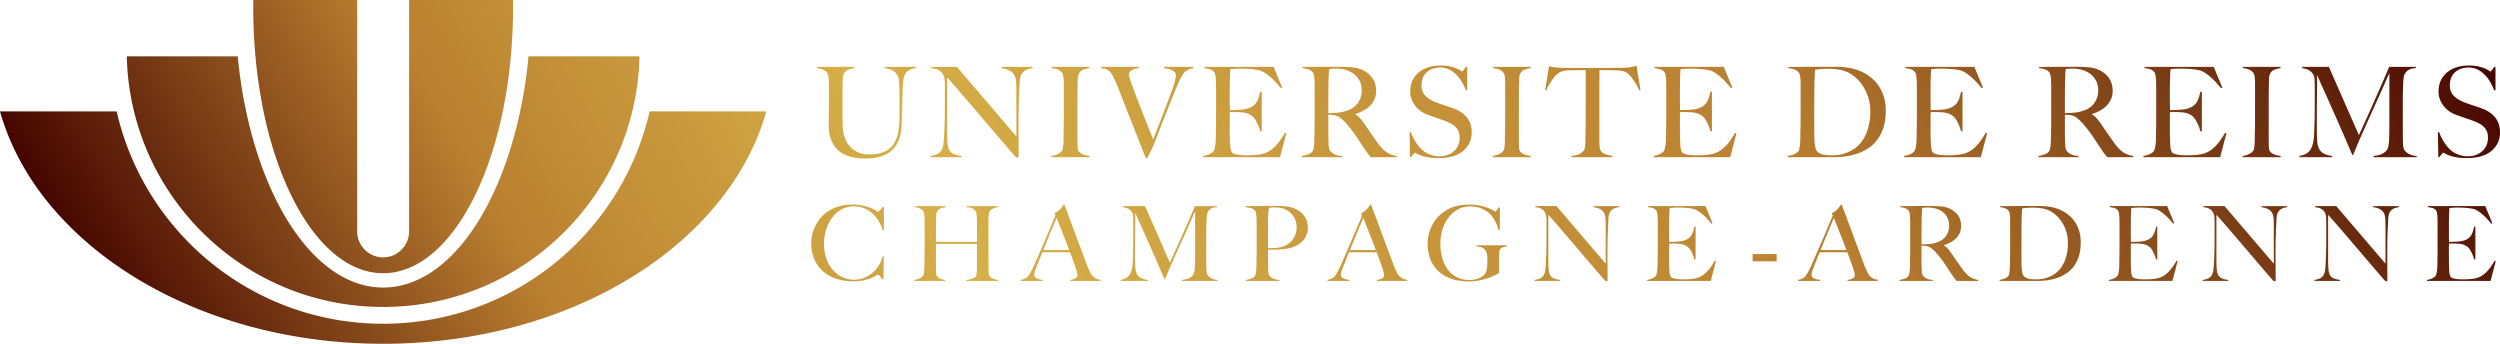 <svg xmlns="http://www.w3.org/2000/svg" width="1745.331" height="240" viewBox="0 0 1745.331 240"><linearGradient id="a" gradientUnits="userSpaceOnUse" x1="238.535" y1="501.156" x2="1563.013" y2="-263.531"><stop offset="0" stop-color="#450500"/><stop offset=".177" stop-color="#ba8030"/><stop offset=".351" stop-color="#d6b048"/><stop offset=".699" stop-color="#ba8030"/><stop offset="1" stop-color="#450500"/></linearGradient><path d="M183.965 77.757c13.792 66.416 45.991 112.984 83.524 112.984s69.732-46.568 83.524-112.984a347.08 347.08 0 0 0 5.623-38.446 371.869 371.869 0 0 0 1.538-33.929c0-1.778 0-3.604-.048-5.382h-72.52v161.57c0 9.948-8.169 18.118-18.117 18.118s-18.118-8.17-18.118-18.118V0h-72.519c-.048 1.778-.048 3.604-.048 5.382 0 11.582.529 22.924 1.538 33.93a347.003 347.003 0 0 0 5.623 38.445zm83.524 136.532c84.245 0 154.842-58.15 173.92-136.532a177.7 177.7 0 0 0 5.047-38.446h-77.47c-1.249 13.36-3.219 26.24-5.862 38.446-15.33 72.135-52.383 122.98-95.635 122.98s-80.304-50.845-95.635-122.98c-2.643-12.206-4.613-25.086-5.863-38.446H88.522a177.7 177.7 0 0 0 5.046 38.446c19.08 78.382 89.724 136.532 173.921 136.532zm0 11.726c-90.733 0-166.712-63.34-186.031-148.258H0C26.095 170.46 135.907 240 267.49 240s241.393-69.54 267.488-162.243H453.52c-19.319 84.918-95.298 148.258-186.03 148.258zM639.331 46.704h-21.717v.875c2.804.408 4.918 1.124 6.35 2.145 1.429 1.023 2.435 2.351 3.02 3.984.234.584.408 1.359.525 2.32.118.965.204 2.003.263 3.11a144.115 144.115 0 0 1 .176 7.094v14.886c0 1.986-.075 4.015-.218 6.087a41.94 41.94 0 0 1-.878 6.085 22.831 22.831 0 0 1-2.013 5.606 15.599 15.599 0 0 1-3.677 4.64c-1.549 1.344-3.475 2.395-5.78 3.153-2.306.758-5.122 1.138-8.45 1.138-2.921 0-5.519-.481-7.795-1.445-2.276-.963-4.203-2.335-5.78-4.116-1.577-1.779-2.801-3.94-3.677-6.48-.875-2.54-1.344-5.356-1.4-8.45 0-1.402-.017-2.728-.045-3.984a160.7 160.7 0 0 1-.045-3.897V62.029c0-1.11.014-2.248.045-3.416.028-1.167.072-2.509.131-4.03.059-1.342.35-2.45.875-3.327.526-.875 1.169-1.56 1.927-2.058a8.304 8.304 0 0 1 2.539-1.093c.934-.233 1.81-.409 2.628-.526v-.875H570.24v.875c1.518.176 2.874.481 4.071.92a6.937 6.937 0 0 1 3.023 2.145c.35.408.612.978.788 1.708.174.73.305 1.546.394 2.452.087.906.132 1.882.132 2.933v14.8c0 3.21-.017 6.13-.045 8.757a569.57 569.57 0 0 0-.045 6.392c0 .7.045 1.767.132 3.196.09 1.432.38 3.009.878 4.729.495 1.722 1.253 3.475 2.276 5.254 1.02 1.78 2.466 3.416 4.334 4.904s4.247 2.67 7.138 3.546c2.889.877 6.434 1.314 10.64 1.314 4.258 0 7.851-.453 10.77-1.356 2.92-.906 5.31-2.131 7.18-3.68 1.868-1.546 3.314-3.269 4.335-5.165 1.02-1.898 1.764-3.794 2.234-5.692.467-1.896.744-3.692.83-5.386.09-1.692.162-3.095.22-4.203.116-3.911.22-7.415.306-10.51.09-3.093.16-5.894.22-8.405 0-1.342.029-2.701.087-4.074.057-1.37.146-2.67.263-3.895.115-1.227.247-2.307.394-3.24.146-.935.305-1.606.481-2.014.702-1.694 1.678-2.947 2.934-3.766 1.255-.817 2.963-1.37 5.122-1.664v-.875zm76.318 2.539c1.314-.817 3.05-1.37 5.209-1.664v-.875h-21.717v.875c2.804.408 4.948 1.124 6.436 2.145 1.49 1.023 2.525 2.351 3.11 3.984.466 1.227.73 2.905.788 5.036a254 254 0 0 1 .087 6.7v29.773l-41.509-48.513h-17.775v.875c.932.117 1.91.307 2.933.57 1.02.263 1.971.7 2.847 1.312.875.615 1.633 1.46 2.276 2.541.64 1.08 1.051 2.466 1.225 4.158.058 1.695.089 3.124.089 4.292v10.684c0 3.912-.03 7.575-.09 10.99a316.852 316.852 0 0 1-.26 8.888c-.12 3.327-.293 6.188-.525 8.581-.235 2.394-.76 4.203-1.577 5.43-.82 1.284-1.927 2.204-3.328 2.757-1.4.557-2.802.92-4.202 1.096v.876h21.541v-.876c-2.396-.29-4.278-.774-5.648-1.445-1.373-.671-2.38-1.678-3.023-3.02-.584-1.169-.948-2.948-1.093-5.343-.148-2.394-.218-5.078-.218-8.056V54.06a875.09 875.09 0 0 1 11.296 12.871c3.56 4.146 7.195 8.394 10.902 12.742 3.705 4.35 7.603 8.92 11.69 13.704 4.086 4.79 8.61 10.043 13.573 15.764.582.584 1.108.875 1.577.875.291 0 .51-.075.657-.218a.78.78 0 0 0 .218-.57v-5.693c0-2.1-.014-4.217-.044-6.347-.03-2.131-.042-4.217-.042-6.26V85.32c0-3.91.042-7.575.131-10.989.087-3.416.188-6.378.305-8.889.117-2.684.232-5.211.352-7.574.115-2.366.378-3.985.786-4.86.702-1.694 1.709-2.947 3.023-3.766zm44.88 59.635c-1.225-.117-2.598-.439-4.116-.964-1.518-.526-2.626-1.284-3.327-2.276-.467-.64-.73-1.75-.789-3.328-.058-1.577-.087-3.21-.087-4.904V68.069c0-1.457.014-2.903.045-4.334.028-1.429.042-2.874.042-4.334.059-1.342.101-2.771.132-4.292.028-1.516.307-2.771.833-3.764.758-1.4 1.837-2.335 3.238-2.804 1.403-.465 2.715-.786 3.942-.962v-.875H734.26v.875c1.516.176 2.875.481 4.072.92a6.917 6.917 0 0 1 3.02 2.145c.352.408.614.978.788 1.708.176.73.307 1.546.394 2.452.087.906.132 1.882.132 2.933v25.308c0 1.75-.014 3.459-.045 5.123-.028 1.663-.059 3.196-.087 4.596-.03 1.401-.042 2.511-.042 3.328 0 .936-.016 1.884-.045 2.846-.03.965-.086 1.885-.176 2.76a18.803 18.803 0 0 1-.35 2.276c-.145.643-.365 1.138-.656 1.488a8.632 8.632 0 0 1-3.196 2.278 17.741 17.741 0 0 1-4.072 1.138v.876h26.533v-.876zm29.158-24.432c1.577 3.97 3.196 8.1 4.86 12.392 1.664 4.29 3.459 8.8 5.386 13.528h1.05l4.293-8.757c1.283-3.328 2.64-6.843 4.071-10.55 1.431-3.708 2.874-7.402 4.334-11.079 1.46-3.68 2.891-7.253 4.292-10.728 1.4-3.473 2.684-6.61 3.853-9.412.702-1.694 1.328-3.095 1.882-4.205a71.932 71.932 0 0 1 1.445-2.757c.409-.73.775-1.284 1.096-1.664.32-.38.568-.657.744-.833.174-.233.83-.7 1.969-1.401 1.14-.7 2.466-1.138 3.984-1.314v-.962h-20.403v.875c.758.059 1.621.19 2.584.394.964.204 1.884.498 2.76.875.874.38 1.604.862 2.188 1.446.582.584.876 1.314.876 2.19 0 .642-.176 1.794-.526 3.458-.35 1.664-1.11 4.102-2.276 7.312a4104.811 4104.811 0 0 1-4.555 12.085 823.697 823.697 0 0 1-3.984 10.332c-1.197 3.036-2.19 5.578-2.978 7.62-.788 2.043-1.328 3.385-1.62 4.028a230.993 230.993 0 0 0-2.627-6.744c-1.11-2.743-2.29-5.704-3.546-8.889-1.255-3.18-2.525-6.42-3.808-9.72a508.193 508.193 0 0 1-3.46-9.106 206.856 206.856 0 0 1-2.496-7.094c-.643-1.955-.964-3.196-.964-3.722 0-.875.307-1.605.92-2.189.614-.582 1.313-1.035 2.102-1.356s1.56-.54 2.32-.657a43.808 43.808 0 0 0 1.578-.263v-.875h-26.186v.962c1.345.058 2.452.279 3.33.657.875.38 1.62.833 2.232 1.358.612.526 1.095 1.05 1.445 1.575.35.526.613.964.789 1.314.35.702.685 1.373 1.006 2.013.32.646.64 1.315.962 2.016.322.7.657 1.46 1.01 2.276.349.82.727 1.781 1.137 2.891 1.458 3.736 2.917 7.458 4.38 11.165a3480.6 3480.6 0 0 0 4.551 11.515zm108.327 8.581l-.967-.263c-1.454 2.511-2.872 4.658-4.242 6.437-1.37 1.781-2.788 3.285-4.252 4.51-1.455 1.225-2.975 2.175-4.552 2.847-1.58.67-3.3 1.124-5.168 1.356-1.694.235-3.313.38-4.86.439-1.548.058-2.817.086-3.808.086-2.337 0-4.498-.173-6.481-.525-1.985-.35-3.24-.932-3.766-1.75-.526-.817-.861-2.059-1.007-3.722a93.004 93.004 0 0 1-.305-5.299c0-.582-.016-1.298-.045-2.145a74.402 74.402 0 0 1-.044-2.67v-10.51c0-1.575.059-2.772.176-3.59h4.027c.584 0 1.168.016 1.752.044.582.03 1.315.075 2.19.131 1.75.118 3.283.44 4.597.965 1.314.523 2.438 1.197 3.372 2.013 1.051.993 2.058 2.483 3.02 4.466.964 1.985 1.678 3.911 2.147 5.78h1.049V64.041h-1.05a42.17 42.17 0 0 1-1.182 4.421c-.439 1.314-1.023 2.469-1.753 3.46-.73.994-1.677 1.839-2.844 2.54-1.168.7-2.628 1.256-4.378 1.664-.76.174-1.709.305-2.847.395-1.138.086-2.276.161-3.416.218a59.316 59.316 0 0 1-3.02.087h-1.75v-.963c0-.525-.017-1.269-.046-2.233a122.87 122.87 0 0 1-.044-3.722v-5.604c0-3.853.044-7.239.131-10.158.09-2.92.19-4.846.308-5.78.582-.117 1.532-.218 2.846-.307a57.78 57.78 0 0 1 3.809-.131c3.853 0 7.121.176 9.808.525 2.685.35 4.522.76 5.517 1.227 4.144 2.044 8.584 6.012 13.314 11.91l.873-.44-5.95-14.447h-48.345v.875c1.577.235 2.861.481 3.854.744.992.263 1.926.863 2.801 1.795.35.35.627.92.833 1.708.205.789.35 1.678.437 2.67.089.993.145 2.045.176 3.154.028 1.108.044 2.19.044 3.239v22.156c0 1.75-.016 3.459-.044 5.123-.03 1.663-.059 3.196-.087 4.596-.03 1.401-.045 2.511-.045 3.328 0 .936-.03 1.884-.086 2.846a27.378 27.378 0 0 1-.789 5.08c-.176.672-.41 1.18-.701 1.533-.82.934-1.854 1.664-3.11 2.19a17.709 17.709 0 0 1-4.071 1.137v.876h53.59l4.384-16.727zm38.883 15.851c-2.394-.117-4.262-.57-5.604-1.358-1.347-.786-2.248-1.56-2.717-2.321-.582-.875-.906-1.983-.962-3.328a404.493 404.493 0 0 1-.174-4.815 230.92 230.92 0 0 1-.089-7.093v-9.896c.817.059 1.488.087 2.013.087.582 0 1.432.12 2.54.352 1.52.291 2.965 1.02 4.336 2.19a36.09 36.09 0 0 1 3.81 3.763c1.4 1.636 2.61 3.11 3.633 4.423a75.114 75.114 0 0 1 2.844 3.898 180.765 180.765 0 0 1 2.586 3.895c.845 1.315 1.826 2.79 2.933 4.424.934 1.342 1.62 2.351 2.056 3.02.441.673.802 1.182 1.098 1.532.291.352.554.657.789.92.23.263.61.657 1.135 1.183h17.952v-.876c-2.741-.408-5.135-1.314-7.181-2.715-2.041-1.4-4.144-3.618-6.303-6.655a856.632 856.632 0 0 1-4.773-6.83c-1.783-2.57-3.43-4.961-4.946-7.18a32.046 32.046 0 0 0-2.718-3.328c-.934-.993-1.896-1.753-2.89-2.279v-.263a35.42 35.42 0 0 0 5.519-2.363c1.75-.934 3.285-2.058 4.599-3.372s2.36-2.83 3.149-4.552 1.183-3.663 1.183-5.824c0-3.504-.789-6.406-2.366-8.713-1.572-2.307-3.646-4.13-6.214-5.474-2.51-1.343-5.284-2.131-8.32-2.363-3.037-.233-6.51-.352-10.42-.352h-6.133c-2.511 0-5.022.016-7.528.044-2.51.03-4.759.045-6.744.045h-3.59v.875c1.577.235 2.905.512 3.984.833 1.08.321 2.056.948 2.934 1.882.351.35.628.92.83 1.708.207.786.352 1.664.441 2.626.085.964.146 1.985.174 3.065.028 1.081.042 2.147.042 3.196v22.156c0 1.75-.014 3.459-.042 5.123-.028 1.663-.061 3.196-.09 4.596-.027 1.401-.041 2.511-.041 3.328 0 .936-.029 1.898-.09 2.89a70.951 70.951 0 0 1-.215 2.803c-.09.875-.221 1.663-.395 2.365-.178.7-.413 1.225-.704 1.575-.755.936-1.806 1.635-3.149 2.102a24.608 24.608 0 0 1-4.205 1.051v.876h28.023v-.876zm-9.546-39.582c0-2.393.014-4.873.042-7.443.033-2.57.075-4.874.132-6.918.06-1.342.103-2.379.131-3.109.033-.73.061-1.297.09-1.708.027-.408.074-.744.13-1.007.057-.263.118-.57.174-.92.409-.056.995-.115 1.756-.173.755-.059 1.75-.09 2.975-.09 1.694 0 3.313.148 4.862.44 1.544.293 3.018.757 4.421 1.4 2.802 1.345 4.933 3.152 6.392 5.43 1.46 2.276 2.187 4.874 2.187 7.793 0 1.577-.202 3.095-.61 4.555s-1.037 2.816-1.882 4.071c-.85 1.256-1.943 2.38-3.285 3.372-1.342.993-2.947 1.781-4.815 2.363a27.414 27.414 0 0 1-5.998 1.27 67.877 67.877 0 0 1-6.702.307v-9.633zm77.235 41.07c3.327 0 6.392-.38 9.194-1.138 2.802-.758 5.21-1.927 7.223-3.503a17.011 17.011 0 0 0 4.73-5.69c1.14-2.22 1.709-4.732 1.709-7.533 0-4.144-1.094-7.603-3.276-10.377-2.183-2.771-5.257-4.888-9.218-6.35a183.163 183.163 0 0 0-3.186-1.138c-1.023-.35-2.028-.685-3.013-1.006-.99-.32-1.995-.657-3.018-1.007a69.019 69.019 0 0 1-3.271-1.225c-2.97-1.11-5.388-2.598-7.251-4.468-1.863-1.868-2.797-4.348-2.797-7.443 0-1.983.338-3.75 1.009-5.296s1.605-2.847 2.802-3.898c1.196-1.051 2.595-1.84 4.2-2.365s3.313-.789 5.125-.789c2.276 0 4.35.47 6.218 1.401a18.638 18.638 0 0 1 4.99 3.635 25.8 25.8 0 0 1 3.852 5.08 34.818 34.818 0 0 1 2.718 5.735h.962v-16.2h-.962c-.47.701-.981 1.4-1.535 2.102-.554.7-.92 1.051-1.094 1.051-.056 0-.394-.22-1.009-.657-.61-.439-1.515-.92-2.712-1.445-1.197-.526-2.732-1.007-4.6-1.446-1.867-.436-4.115-.657-6.739-.657-2.802 0-5.477.366-8.016 1.096-2.539.73-4.777 1.854-6.72 3.372-1.943 1.518-3.492 3.414-4.642 5.69-1.154 2.28-1.727 4.992-1.727 8.145 0 1.868.32 3.635.962 5.299a18.225 18.225 0 0 0 2.54 4.552 17.792 17.792 0 0 0 3.679 3.59 18.768 18.768 0 0 0 4.378 2.408c1.343.526 2.497.95 3.46 1.272s1.895.643 2.801.962c.906.322 1.882.657 2.933 1.007 1.051.352 2.276.788 3.68 1.314a35.266 35.266 0 0 1 3.937 1.75c1.23.643 2.29 1.418 3.196 2.321a10.11 10.11 0 0 1 2.15 3.196c.525 1.227.788 2.659.788 4.292 0 4.03-1.347 7.225-4.031 9.588-2.685 2.365-6.186 3.548-10.508 3.548-1.52 0-3.093-.263-4.726-.788-1.638-.526-2.952-1.052-3.942-1.577-.995-.526-2.033-1.284-3.112-2.276-1.08-.993-2.098-2.145-3.065-3.46a38.309 38.309 0 0 1-2.67-4.202 27.938 27.938 0 0 1-2.013-4.6h-.873l.263 17.429h.783c.47-.643.995-1.314 1.577-2.016.587-.7.967-1.049 1.14-1.049s.597.204 1.268.613c.67.408 1.68.86 3.022 1.356 1.342.497 3.037.92 5.078 1.27 2.046.351 4.496.525 7.359.525zm56.655-4.728c-.469-.64-.732-1.75-.788-3.328-.056-1.577-.09-3.21-.09-4.904V68.069c0-1.457.015-2.903.048-4.334.028-1.429.042-2.874.042-4.334.056-1.342.103-2.771.131-4.292.029-1.516.305-2.771.831-3.764.76-1.4 1.84-2.335 3.243-2.804 1.399-.465 2.713-.786 3.938-.962v-.875h-26.183v.875c1.52.176 2.876.481 4.073.92a6.95 6.95 0 0 1 3.023 2.145c.347.408.61.978.788 1.708.174.73.305 1.546.394 2.452.085.906.132 1.882.132 2.933v25.308c0 1.75-.02 3.459-.047 5.123-.028 1.663-.057 3.196-.085 4.596-.033 1.401-.047 2.511-.047 3.328 0 .936-.014 1.884-.042 2.846-.028.965-.09 1.885-.174 2.76-.089.875-.206 1.635-.352 2.276-.145.643-.366 1.138-.657 1.488a8.67 8.67 0 0 1-3.196 2.278 17.763 17.763 0 0 1-4.073 1.138v.876h26.535v-.876c-1.225-.117-2.6-.439-4.116-.964-1.52-.526-2.628-1.284-3.328-2.276zm77.367-58.803c-1.258.263-2.844.425-4.773.481-2.22 0-4.205.014-5.956.045-1.75.03-3.445.058-5.078.087-1.633.03-3.327.044-5.078.044h-16.642c-1.633 0-3.327-.014-5.078-.044a585.13 585.13 0 0 1-5.955-.132c-2.159-.056-3.806-.176-4.947-.35a61.956 61.956 0 0 1-3.721-.701l-2.629 16.64.789.262c.352-1.051.835-2.13 1.445-3.24a36.21 36.21 0 0 1 1.93-3.11 105.59 105.59 0 0 1 1.924-2.67c.614-.817 1.154-1.43 1.619-1.84 1.23-1.166 2.553-1.983 3.984-2.452 1.432-.467 3.257-.73 5.477-.788 1.107 0 2.084-.012 2.933-.043.845-.03 1.648-.044 2.408-.044h5.777v33.978c0 1.75-.014 3.445-.042 5.078-.028 1.636-.061 3.123-.09 4.466a162.736 162.736 0 0 0-.042 3.24c0 .934-.014 1.899-.042 2.891-.033.993-.09 1.913-.178 2.757a20.214 20.214 0 0 1-.348 2.277c-.145.673-.366 1.154-.657 1.445-1.346 1.518-2.717 2.483-4.115 2.891-1.404.408-2.863.7-4.38.875v.876h28.46v-.876c-1.286-.232-2.731-.584-4.336-1.051-1.606-.467-2.845-1.342-3.722-2.628-.465-.64-.742-1.737-.83-3.283a84.505 84.505 0 0 1-.132-4.86v-34.24c0-2.744.014-5.37.042-7.88.033-2.511.047-4.497.047-5.956h5.777c.817 0 1.633.014 2.455.044.816.031 1.778.043 2.89.043 2.216.058 4.041.279 5.473.657 1.427.38 2.76 1.154 3.984 2.32.465.411 1.019 1.038 1.662 1.885s1.3 1.764 1.97 2.757c.672.993 1.329 2.058 1.972 3.196s1.197 2.234 1.661 3.285l.789-.263-2.802-17.076a45.505 45.505 0 0 1-3.895 1.007zm68.482 52.366c-1.37 1.781-2.788 3.285-4.247 4.51-1.46 1.225-2.976 2.175-4.553 2.847-1.577.67-3.299 1.124-5.167 1.356-1.694.235-3.313.38-4.862.439a103.74 103.74 0 0 1-3.806.086c-2.337 0-4.496-.173-6.481-.525-1.985-.35-3.239-.932-3.764-1.75-.526-.817-.864-2.059-1.01-3.722a92.948 92.948 0 0 1-.304-5.299c0-.582-.014-1.298-.047-2.145a80.267 80.267 0 0 1-.042-2.67v-10.51c0-1.575.056-2.772.173-3.59h4.032c.582 0 1.163.016 1.75.044.582.03 1.314.075 2.187.131 1.755.118 3.285.44 4.6.965 1.313.523 2.435 1.197 3.37 2.013 1.05.993 2.06 2.483 3.021 4.466.962 1.985 1.68 3.911 2.145 5.78h1.051V64.041h-1.05a39.979 39.979 0 0 1-1.184 4.421c-.436 1.314-1.018 2.469-1.75 3.46-.727.994-1.68 1.839-2.844 2.54-1.169.7-2.628 1.256-4.379 1.664-.76.174-1.708.305-2.848.395-1.136.086-2.277.161-3.412.218-1.14.058-2.145.087-3.023.087h-1.75v-.963c0-.525-.014-1.269-.047-2.233a132.14 132.14 0 0 1-.042-3.722v-5.604c0-3.853.042-7.239.131-10.158.09-2.92.188-4.846.305-5.78.587-.117 1.535-.218 2.849-.307a57.795 57.795 0 0 1 3.81-.131c3.854 0 7.12.176 9.805.525 2.684.35 4.524.76 5.519 1.227 4.144 2.044 8.579 6.012 13.31 11.91l.877-.44-5.956-14.447h-48.339v.875c1.577.235 2.858.481 3.853.744.99.263 1.924.863 2.802 1.795.352.35.629.92.83 1.708.207.789.353 1.678.442 2.67.084.993.145 2.045.174 3.154a128 128 0 0 1 .042 3.239v22.156c0 1.75-.014 3.459-.042 5.123-.029 1.663-.062 3.196-.09 4.596-.028 1.401-.042 2.511-.042 3.328 0 .936-.028 1.884-.09 2.846-.055.965-.159 1.885-.304 2.76s-.305 1.65-.484 2.32c-.173.672-.408 1.18-.699 1.533-.816.934-1.854 1.664-3.107 2.19a17.763 17.763 0 0 1-4.073 1.137v.876h53.59l4.38-16.727-.963-.263c-1.46 2.511-2.877 4.658-4.247 6.437zm104.117-39.755a26.687 26.687 0 0 0-5.65-5.825 32.902 32.902 0 0 0-6.918-4.029 29.421 29.421 0 0 0-5.688-1.837 49.674 49.674 0 0 0-5.782-.878 64.298 64.298 0 0 0-5.778-.262h-5.608c-6.537 0-12.113.016-16.726.044-4.609.03-8.143.045-10.593.045v.875c1.516.176 2.887.467 4.116.875 1.225.41 2.277 1.138 3.15 2.19.351.408.614.978.788 1.708.178.73.31 1.546.394 2.452.09.906.132 1.882.132 2.933v25.308c0 1.75-.015 3.459-.043 5.123-.028 1.663-.06 3.196-.089 4.596-.028 1.401-.042 2.511-.042 3.328 0 .936-.028 1.898-.09 2.89a36.846 36.846 0 0 1-.656 5.168c-.146.7-.366 1.197-.657 1.488-.7.819-1.737 1.518-3.107 2.102-1.37.585-2.788.962-4.247 1.138v.876h31.964c2.685 0 5.459-.188 8.317-.57a41.965 41.965 0 0 0 8.32-1.97 34.256 34.256 0 0 0 7.618-3.766c2.393-1.577 4.496-3.56 6.307-5.955 1.807-2.391 3.238-5.254 4.29-8.582s1.576-7.18 1.576-11.559c0-3.794-.483-7.164-1.445-10.114-.962-2.947-2.248-5.544-3.853-7.792zm-10.16 37.392c-3.122 5.224-7.838 8.743-14.141 10.55-1.342.41-2.788.688-4.337.833-1.544.146-3.05.218-4.51.218-1.572 0-3.252-.16-5.03-.48-1.784-.32-3.258-1.066-4.426-2.234-.348-.35-.657-.89-.92-1.62s-.45-1.546-.568-2.452c-.117-.903-.22-1.84-.305-2.802a29.112 29.112 0 0 1-.131-2.67c-.061-1.926-.09-4.41-.09-7.443V78.49c0-6.946.029-12.93.09-17.95.056-5.02.23-8.962.525-11.823.408-.115.948-.204 1.62-.263a85.981 85.981 0 0 0 2.186-.218 33.31 33.31 0 0 1 2.413-.176 66.194 66.194 0 0 1 2.276-.042c2.041 0 3.764.073 5.167.218 1.398.145 2.684.336 3.853.568 3.032.526 5.833 1.694 8.405 3.503a28.122 28.122 0 0 1 6.655 6.613c1.868 2.598 3.328 5.503 4.379 8.713a31.6 31.6 0 0 1 1.577 9.895c0 7.648-1.563 14.084-4.689 19.31zm81.003 2.363c-1.37 1.781-2.788 3.285-4.248 4.51s-2.975 2.175-4.552 2.847c-1.577.67-3.3 1.124-5.167 1.356-1.694.235-3.313.38-4.862.439-1.544.058-2.816.086-3.806.086-2.337 0-4.496-.173-6.481-.525-1.986-.35-3.239-.932-3.764-1.75-.526-.817-.864-2.059-1.01-3.722a93.172 93.172 0 0 1-.304-5.299c0-.582-.014-1.298-.047-2.145a80.267 80.267 0 0 1-.043-2.67v-10.51c0-1.575.057-2.772.174-3.59h4.032c.581 0 1.163.016 1.75.044.582.03 1.314.075 2.187.131 1.755.118 3.285.44 4.6.965 1.313.523 2.435 1.197 3.37 2.013 1.05.993 2.06 2.483 3.021 4.466.962 1.985 1.68 3.911 2.145 5.78h1.051V64.041h-1.05a39.979 39.979 0 0 1-1.184 4.421c-.436 1.314-1.018 2.469-1.75 3.46-.727.994-1.68 1.839-2.844 2.54-1.169.7-2.628 1.256-4.379 1.664-.76.174-1.708.305-2.849.395-1.135.086-2.276.161-3.411.218-1.14.058-2.145.087-3.023.087h-1.75v-.963c0-.525-.014-1.269-.047-2.233a132.14 132.14 0 0 1-.043-3.722v-5.604c0-3.853.043-7.239.132-10.158.09-2.92.188-4.846.305-5.78.587-.117 1.535-.218 2.849-.307a57.794 57.794 0 0 1 3.81-.131c3.854 0 7.12.176 9.804.525 2.685.35 4.525.76 5.52 1.227 4.144 2.044 8.579 6.012 13.31 11.91l.877-.44-5.956-14.447h-48.339v.875c1.577.235 2.858.481 3.853.744.99.263 1.924.863 2.802 1.795.352.35.629.92.83 1.708.207.789.353 1.678.442 2.67.084.993.145 2.045.173 3.154.029 1.108.043 2.19.043 3.239v22.156c0 1.75-.014 3.459-.043 5.123-.028 1.663-.06 3.196-.089 4.596-.028 1.401-.042 2.511-.042 3.328 0 .936-.028 1.884-.09 2.846-.056.965-.159 1.885-.304 2.76a25.31 25.31 0 0 1-.484 2.32c-.173.672-.408 1.18-.699 1.533-.817.934-1.854 1.664-3.107 2.19a17.763 17.763 0 0 1-4.073 1.137v.876h53.59l4.38-16.727-.963-.263c-1.46 2.511-2.877 4.658-4.247 6.437zm107.228 9.677c-2.74-.408-5.134-1.314-7.18-2.715-2.041-1.4-4.144-3.618-6.303-6.655a858.48 858.48 0 0 1-4.773-6.83c-1.783-2.57-3.43-4.961-4.946-7.18-.878-1.228-1.784-2.336-2.718-3.328s-1.896-1.753-2.89-2.279v-.263a35.413 35.413 0 0 0 5.518-2.363c1.75-.934 3.286-2.058 4.6-3.372s2.36-2.83 3.149-4.552 1.182-3.663 1.182-5.824c0-3.504-.788-6.406-2.365-8.713-1.572-2.307-3.646-4.13-6.213-5.474-2.511-1.343-5.285-2.131-8.321-2.363-3.037-.233-6.51-.352-10.42-.352h-6.133c-2.511 0-5.022.016-7.528.044-2.51.03-4.759.045-6.744.045h-3.59v.875c1.577.235 2.905.512 3.984.833 1.08.321 2.056.948 2.934 1.882.351.35.628.92.83 1.708.207.786.352 1.664.441 2.626.085.964.146 1.985.174 3.065.028 1.081.042 2.147.042 3.196v22.156c0 1.75-.014 3.459-.042 5.123-.028 1.663-.061 3.196-.09 4.596-.027 1.401-.041 2.511-.041 3.328 0 .936-.029 1.898-.09 2.89a70.84 70.84 0 0 1-.215 2.803c-.09.875-.221 1.663-.395 2.365-.178.7-.413 1.225-.704 1.575-.755.936-1.807 1.635-3.149 2.102a24.607 24.607 0 0 1-4.205 1.051v.876h28.023v-.876c-2.394-.117-4.261-.57-5.604-1.358-1.347-.786-2.248-1.56-2.717-2.321-.582-.875-.906-1.983-.962-3.328a405.937 405.937 0 0 1-.174-4.815c-.06-1.926-.089-4.292-.089-7.093v-9.896c.817.059 1.488.087 2.013.087.582 0 1.432.12 2.54.352 1.52.291 2.965 1.02 4.336 2.19a36.08 36.08 0 0 1 3.81 3.763c1.4 1.636 2.61 3.11 3.633 4.423s1.971 2.615 2.844 3.898a180.54 180.54 0 0 1 2.586 3.895 219.9 219.9 0 0 0 2.933 4.424c.934 1.342 1.62 2.351 2.056 3.02.441.673.802 1.182 1.098 1.532.291.352.554.657.789.92.23.263.61.657 1.135 1.183h17.951v-.876zm-35.024-31.526a27.415 27.415 0 0 1-5.998 1.27 67.88 67.88 0 0 1-6.702.307v-9.633c0-2.393.014-4.873.042-7.443.033-2.57.075-4.874.132-6.918.06-1.342.103-2.379.131-3.109.033-.73.061-1.297.09-1.708.027-.408.074-.744.13-1.007.057-.263.118-.57.174-.92.409-.056.995-.115 1.756-.173a40.08 40.08 0 0 1 2.975-.09c1.694 0 3.313.148 4.862.44 1.544.293 3.018.757 4.421 1.4 2.802 1.345 4.932 3.152 6.392 5.43 1.46 2.276 2.187 4.874 2.187 7.793a16.83 16.83 0 0 1-.61 4.555 14.009 14.009 0 0 1-1.882 4.071c-.85 1.256-1.943 2.38-3.285 3.372-1.342.993-2.948 1.781-4.815 2.363zm100.09 15.675l-.962-.263c-1.46 2.511-2.877 4.658-4.247 6.437-1.37 1.781-2.788 3.285-4.248 4.51-1.46 1.225-2.975 2.175-4.552 2.847-1.577.67-3.3 1.124-5.167 1.356-1.694.235-3.313.38-4.862.439-1.544.058-2.816.086-3.806.086-2.338 0-4.496-.173-6.482-.525-1.985-.35-3.238-.932-3.763-1.75-.526-.817-.864-2.059-1.01-3.722a92.948 92.948 0 0 1-.304-5.299c0-.582-.015-1.298-.047-2.145a80.599 80.599 0 0 1-.043-2.67v-10.51c0-1.575.057-2.772.174-3.59h4.031c.582 0 1.164.016 1.75.044.583.03 1.315.075 2.188.131 1.755.118 3.285.44 4.6.965 1.313.523 2.435 1.197 3.369 2.013 1.051.993 2.06 2.483 3.022 4.466.962 1.985 1.68 3.911 2.145 5.78h1.051V64.041h-1.051a40.007 40.007 0 0 1-1.183 4.421c-.436 1.314-1.018 2.469-1.75 3.46-.728.994-1.68 1.839-2.844 2.54-1.169.7-2.628 1.256-4.379 1.664-.76.174-1.708.305-2.849.395-1.135.086-2.276.161-3.412.218-1.14.058-2.144.087-3.022.087h-1.75v-.963c0-.525-.015-1.269-.047-2.233-.029-.963-.043-2.204-.043-3.722v-5.604c0-3.853.043-7.239.132-10.158.089-2.92.188-4.846.305-5.78.586-.117 1.535-.218 2.848-.307a57.795 57.795 0 0 1 3.811-.131c3.853 0 7.12.176 9.804.525 2.685.35 4.525.76 5.52 1.227 4.143 2.044 8.578 6.012 13.31 11.91l.877-.44-5.956-14.447h-48.339v.875c1.577.235 2.858.481 3.853.744.99.263 1.924.863 2.802 1.795.352.35.629.92.83 1.708.207.789.352 1.678.442 2.67.084.993.145 2.045.173 3.154a128 128 0 0 1 .043 3.239v22.156c0 1.75-.015 3.459-.043 5.123-.028 1.663-.06 3.196-.089 4.596-.028 1.401-.042 2.511-.042 3.328 0 .936-.028 1.884-.09 2.846-.056.965-.159 1.885-.304 2.76s-.305 1.65-.484 2.32c-.173.672-.408 1.18-.7 1.533-.816.934-1.853 1.664-3.106 2.19a17.761 17.761 0 0 1-4.073 1.137v.876h53.59l4.379-16.727zm37.831 15.851c-1.225-.117-2.6-.439-4.116-.964-1.52-.526-2.628-1.284-3.327-2.276-.47-.64-.732-1.75-.788-3.328-.057-1.577-.09-3.21-.09-4.904V68.069c0-1.457.015-2.903.047-4.334.029-1.429.043-2.874.043-4.334.056-1.342.103-2.771.131-4.292.028-1.516.305-2.771.83-3.764.761-1.4 1.84-2.335 3.244-2.804 1.398-.465 2.712-.786 3.937-.962v-.875h-26.183v.875c1.52.176 2.877.481 4.074.92a6.95 6.95 0 0 1 3.022 2.145c.348.408.61.978.789 1.708.173.73.305 1.546.394 2.452.084.906.131 1.882.131 2.933v25.308c0 1.75-.018 3.459-.047 5.123-.028 1.663-.056 3.196-.084 4.596-.033 1.401-.047 2.511-.047 3.328 0 .936-.014 1.884-.042 2.846a41.25 41.25 0 0 1-.174 2.76c-.089.875-.206 1.635-.352 2.276-.145.643-.366 1.138-.657 1.488a8.669 8.669 0 0 1-3.196 2.278 17.76 17.76 0 0 1-4.074 1.138v.876h26.535v-.876zm88.62-1.97c-.703-.496-1.243-.963-1.623-1.402-.38-.439-.596-.713-.652-.83-.352-.643-.601-1.535-.747-2.673s-.22-2.262-.22-3.37a600.37 600.37 0 0 1-.085-9.808V71.399c0-2.628.028-5.343.085-8.145.06-2.044.145-4.116.263-6.218.117-2.1.352-3.647.704-4.642.464-1.281 1.323-2.391 2.58-3.327 1.254-.932 3.08-1.43 5.473-1.488v-.875h-18.65c-.179.467-.892 2.175-2.145 5.122-1.258 2.95-2.863 6.641-4.82 11.078s-4.158 9.4-6.608 14.887a1391.284 1391.284 0 0 1-7.532 16.55l-20.932-47.637h-18.65v.875c.699.117 1.544.307 2.539.57.99.263 1.928.685 2.801 1.27.878.584 1.634 1.386 2.277 2.407.643 1.023.995 2.352 1.05 3.985.057 1.694.09 3.123.09 4.292v11.033c0 3.912-.033 7.575-.09 10.99a298.404 298.404 0 0 1-.262 8.888c-.056 2.978-.263 5.503-.61 7.575-.352 2.072-.906 3.808-1.666 5.209s-1.779 2.497-3.065 3.285c-1.286.789-2.947 1.387-4.993 1.795v.876h22.86v-.876c-2.51-.35-4.482-.92-5.913-1.708s-2.497-1.868-3.196-3.24c-.7-1.371-1.14-3.065-1.314-5.079-.174-2.013-.263-4.392-.263-7.138V80.506c0-3.21.014-6.263.042-9.152.033-2.89.061-5.807.09-8.757.027-2.947.041-6.347.041-10.203.296.645.836 1.87 1.624 3.68.789 1.809 1.793 4.057 3.018 6.741 1.23 2.687 2.6 5.752 4.116 9.196a5552.03 5552.03 0 0 0 4.904 11.079c1.75 3.94 3.548 8.041 5.388 12.303 1.84 4.261 3.689 8.553 5.561 12.873h.526c.112-.352.403-1.065.873-2.147.47-1.08.962-2.276 1.487-3.59a270.854 270.854 0 0 1 1.577-3.854c.526-1.253.934-2.172 1.225-2.757 1.93-4.32 3.694-8.276 5.299-11.866 1.605-3.59 3.196-7.108 4.773-10.553a944.368 944.368 0 0 0 4.773-10.595c1.605-3.62 3.374-7.588 5.298-11.91v35.641c0 3.504-.056 7.18-.174 11.034a35.04 35.04 0 0 1-.351 3.459c-.174 1.138-.437 2.088-.789 2.846-.582 1.225-1.722 2.307-3.412 3.24-1.694.935-3.797 1.46-6.307 1.575v.965h30.036v-.876c-1.399-.058-2.629-.277-3.68-.657-1.046-.38-1.924-.816-2.623-1.314zm61.26-24.783c-2.182-2.771-5.256-4.888-9.217-6.35a182.983 182.983 0 0 0-3.187-1.138c-1.023-.35-2.027-.685-3.013-1.006-.99-.32-1.994-.657-3.017-1.007a69.02 69.02 0 0 1-3.272-1.225c-2.97-1.11-5.387-2.598-7.25-4.468-1.864-1.868-2.797-4.348-2.797-7.443 0-1.983.337-3.75 1.009-5.296s1.605-2.847 2.801-3.898 2.596-1.84 4.2-2.365c1.606-.526 3.314-.789 5.126-.789 2.276 0 4.35.47 6.218 1.401a18.64 18.64 0 0 1 4.989 3.635 25.798 25.798 0 0 1 3.853 5.08 34.818 34.818 0 0 1 2.717 5.735h.962v-16.2h-.962c-.47.701-.98 1.4-1.534 2.102-.554.7-.92 1.051-1.094 1.051-.056 0-.394-.22-1.009-.657-.61-.439-1.516-.92-2.713-1.445s-2.731-1.007-4.599-1.446c-1.868-.436-4.116-.657-6.74-.657-2.801 0-5.476.366-8.015 1.096s-4.778 1.854-6.72 3.372c-1.944 1.518-3.492 3.414-4.642 5.69-1.155 2.28-1.727 4.992-1.727 8.145 0 1.868.319 3.635.962 5.299a18.225 18.225 0 0 0 2.539 4.552 17.793 17.793 0 0 0 3.68 3.59 18.767 18.767 0 0 0 4.378 2.408c1.342.526 2.497.95 3.459 1.272.962.321 1.896.643 2.802.962.905.322 1.882.657 2.933 1.007 1.051.352 2.276.788 3.68 1.314a35.272 35.272 0 0 1 3.937 1.75c1.23.643 2.29 1.418 3.196 2.321a10.11 10.11 0 0 1 2.15 3.196c.525 1.227.788 2.659.788 4.292 0 4.03-1.347 7.225-4.032 9.588-2.684 2.365-6.185 3.548-10.508 3.548-1.52 0-3.092-.263-4.726-.788-1.638-.526-2.952-1.052-3.942-1.577-.995-.526-2.032-1.284-3.111-2.276-1.08-.993-2.098-2.145-3.065-3.46a38.29 38.29 0 0 1-2.67-4.202 27.933 27.933 0 0 1-2.014-4.6h-.873l.263 17.429h.784c.47-.643.995-1.314 1.577-2.016.586-.7.967-1.049 1.14-1.049.174 0 .596.204 1.267.613.671.408 1.68.86 3.023 1.356 1.342.497 3.036.92 5.078 1.27 2.046.351 4.496.525 7.358.525 3.328 0 6.393-.38 9.194-1.138s5.21-1.927 7.223-3.503a17.011 17.011 0 0 0 4.73-5.69c1.141-2.22 1.71-4.732 1.71-7.533 0-4.144-1.094-7.603-3.277-10.377zm-1126.724 63.54a15.28 15.28 0 0 1-.979 1.09c-.317.314-.605.581-.87.797-.268.22-.449.329-.545.329-.098 0-.533-.268-1.307-.798-.774-.53-1.887-1.113-3.337-1.741-1.45-.63-3.264-1.211-5.441-1.742-2.176-.53-4.715-.797-7.617-.797-3.194 0-6.071.338-8.633 1.013-2.565.68-4.863 1.587-6.892 2.722-2.032 1.136-3.8 2.455-5.296 3.952-1.502 1.502-2.758 3.074-3.774 4.717a27.067 27.067 0 0 0-2.14 4.172 30.272 30.272 0 0 0-1.307 3.956 26.308 26.308 0 0 0-.652 3.553 27.526 27.526 0 0 0-.181 2.975c0 3.919.676 7.51 2.03 10.776 1.354 3.261 3.301 6.068 5.84 8.414 2.54 2.347 5.623 4.159 9.25 5.44 3.628 1.281 7.69 1.924 12.189 1.924 2.708 0 5.103-.23 7.183-.69 2.079-.46 3.846-.99 5.296-1.596 1.452-.605 2.562-1.159 3.337-1.67.774-.507 1.208-.76 1.307-.76.241 0 .675.337 1.304 1.013.63.68 1.235 1.431 1.814 2.253h.87l.219-15.962h-.87c-.435 2.08-1.247 4.098-2.432 6.06a21.847 21.847 0 0 1-4.353 5.185 21.47 21.47 0 0 1-5.875 3.628c-2.201.92-4.56 1.375-7.073 1.375-3.194 0-6.096-.652-8.708-1.957a20.158 20.158 0 0 1-6.674-5.331c-1.84-2.248-3.252-4.9-4.245-7.946-.99-3.046-1.485-6.312-1.485-9.794 0-3.286.472-6.491 1.413-9.612.943-3.12 2.297-5.913 4.064-8.382a20.592 20.592 0 0 1 6.566-5.946c2.611-1.497 5.584-2.248 8.924-2.248 2.417 0 4.702.432 6.854 1.305a20.38 20.38 0 0 1 5.805 3.552 23.248 23.248 0 0 1 4.461 5.299 24.49 24.49 0 0 1 2.83 6.528l.87-.07v-16.253h-.797c-.291.437-.606.86-.943 1.267zm75.451 46.908c-.291-.436-.472-1.248-.544-2.43a63.634 63.634 0 0 1-.11-3.882c0-1.741-.012-3.337-.036-4.792-.026-1.45-.035-2.853-.035-4.205V153.54c0-.774.023-1.534.07-2.285.05-.751.122-1.427.219-2.032s.241-1.075.436-1.418c.53-.966 1.354-1.703 2.466-2.21a11.692 11.692 0 0 1 3.41-.98v-.724H674.82v.723c1.112.052 2.224.23 3.337.545 1.112.314 2.104 1.126 2.975 2.43.385.63.615 1.441.687 2.432s.134 1.947.184 2.867c.046 1.596.072 3.023.072 4.28v11.681h-28.658v-7.33c0-1.788.011-3.66.037-5.623.024-1.957.059-3.782.108-5.476.047-1.113.291-2.033.725-2.755.437-.728.967-1.296 1.596-1.709a6.889 6.889 0 0 1 2.105-.905c.772-.193 1.5-.338 2.177-.437v-.723h-21.62v.723c1.257.146 2.38.4 3.373.765.99.362 1.826.953 2.502 1.774.29.343.51.812.655 1.417s.253 1.282.326 2.033.108 1.558.108 2.43v20.965c0 1.45-.012 2.867-.035 4.242l-.073 3.811c-.026 1.16-.038 2.08-.038 2.755 0 .775-.023 1.586-.072 2.431-.047.85-.108 1.633-.181 2.36a16.909 16.909 0 0 1-.291 1.92c-.12.559-.277.958-.47 1.197-.581.68-1.429 1.248-2.54 1.708s-2.275.784-3.483.977v.727h21.403v-.727c-1.016-.094-2.056-.362-3.119-.798-1.065-.432-1.886-1.06-2.468-1.887-.387-.53-.606-1.45-.653-2.755-.049-1.305-.072-2.66-.072-4.064V170.3h28.658v11.46c0 1.695-.026 3.337-.072 4.933 0 .582-.015 1.187-.038 1.816a41.464 41.464 0 0 1-.108 1.812c-.05.582-.11 1.088-.18 1.525-.073.436-.16.727-.256.868-.388.629-1.185 1.201-2.394 1.708-1.208.507-2.708.831-4.498.977v.727h22.273v-.727c-1.257-.146-2.419-.409-3.482-.798a4.966 4.966 0 0 1-2.539-2.028zm72.584.685c-.556-.506-1.004-1-1.342-1.487-.338-.479-.556-.822-.653-1.014-.58-1.258-1.1-2.38-1.56-3.374-.46-.99-.955-2.234-1.485-3.736-1.162-3.046-2.323-6.13-3.483-9.25-1.161-3.121-2.358-6.35-3.592-9.687a1965.494 1965.494 0 0 0-3.882-10.41c-1.353-3.604-2.78-7.41-4.28-11.427h-.58c-.194.343-.47.774-.835 1.31-.361.53-.81 1.083-1.342 1.665a14.145 14.145 0 0 1-1.849 1.671c-.702.53-1.488.99-2.358 1.375l.725 1.596a1284.228 1284.228 0 0 0-3.7 8.743 772.381 772.381 0 0 1-3.955 9.288c-1.33 3.074-2.623 6.059-3.88 8.96a755.303 755.303 0 0 1-3.41 7.762c-1.113 2.468-2.056 4.331-2.83 5.59-.775 1.257-1.33 2.055-1.669 2.393-.145.192-.664.553-1.56 1.088-.894.53-1.969.869-3.227 1.014v.798h15.452v-.727a82.348 82.348 0 0 1-1.994-.324 8.374 8.374 0 0 1-1.96-.582 4.48 4.48 0 0 1-1.487-1.014c-.388-.413-.58-.934-.58-1.563 0-1.06.507-2.9 1.523-5.51a1124.63 1124.63 0 0 1 2.032-5.045 571.764 571.764 0 0 0 2.103-5.26h19.3a286.163 286.163 0 0 1 3.698 10.193 62.114 62.114 0 0 1 1.127 3.628c.265.995.399 1.708.399 2.14 0 .68-.23 1.234-.69 1.67-.46.437-.993.775-1.596 1.014a8.459 8.459 0 0 1-1.741.507c-.559.099-.908.146-1.054.146v.727h21.185v-.873c-1.112-.047-2.079-.263-2.9-.652-.824-.385-1.514-.831-2.07-1.343zm-35.004-18.678c1.16-2.854 2.237-5.5 3.23-7.946a419.24 419.24 0 0 1 2.719-6.565c.821-1.934 1.511-3.581 2.067-4.933.556-1.356.981-2.346 1.27-2.975.436 1.065.98 2.43 1.633 4.097.652 1.67 1.377 3.51 2.175 5.514.798 2.009 1.622 4.102 2.469 6.275a827.094 827.094 0 0 1 2.501 6.533h-18.064zm116.517 19.19c-.582-.413-1.028-.798-1.343-1.164-.314-.361-.497-.591-.544-.69-.291-.53-.497-1.267-.615-2.21a21.735 21.735 0 0 1-.183-2.793 496.998 496.998 0 0 1-.075-8.128v-14.436a335 335 0 0 1 .075-6.749c.047-1.69.122-3.407.216-5.148.099-1.741.291-3.023.582-3.844.385-1.065 1.098-1.985 2.14-2.76s2.548-1.182 4.534-1.234v-.723H834.21c-.14.385-.737 1.803-1.774 4.243a802.89 802.89 0 0 1-3.994 9.18 2614.56 2614.56 0 0 1-5.477 12.333 1107.204 1107.204 0 0 1-6.237 13.709l-17.34-39.465h-15.45v.723c.577.099 1.28.254 2.102.474a7.727 7.727 0 0 1 2.323 1.051c.723.484 1.352 1.15 1.882 1.995.535.845.826 1.948.873 3.3.047 1.403.07 2.59.07 3.557v9.142c0 3.238-.023 6.275-.07 9.105s-.122 5.284-.216 7.363c-.052 2.464-.22 4.557-.512 6.275-.286 1.717-.75 3.154-1.375 4.317-.629 1.16-1.478 2.065-2.539 2.722-1.065.653-2.445 1.146-4.139 1.484v.727h18.937v-.727c-2.08-.287-3.712-.76-4.895-1.413-1.188-.652-2.07-1.549-2.652-2.685-.577-1.135-.938-2.539-1.084-4.21-.145-1.665-.22-3.636-.22-5.913v-9.283c0-2.66.014-5.19.037-7.584l.07-7.255c.024-2.44.038-5.257.038-8.448.244.53.69 1.544 1.342 3.046.653 1.497 1.488 3.36 2.502 5.585 1.018 2.224 2.154 4.763 3.412 7.617s2.614 5.913 4.064 9.18a966.66 966.66 0 0 1 4.458 10.193c1.526 3.53 3.06 7.087 4.609 10.663h.436c.094-.291.338-.883.723-1.779.39-.892.798-1.882 1.234-2.97s.873-2.155 1.305-3.197c.437-1.037.775-1.797 1.019-2.28 1.595-3.582 3.06-6.857 4.388-9.833a923.84 923.84 0 0 1 3.956-8.743 804.81 804.81 0 0 0 3.952-8.776c1.328-3 2.792-6.289 4.388-9.87v29.53c0 2.9-.047 5.95-.146 9.142-.047.966-.14 1.919-.286 2.862-.146.944-.366 1.732-.652 2.361-.489 1.014-1.432 1.91-2.83 2.684-1.404.775-3.145 1.207-5.224 1.305v.798h24.883v-.727c-1.16-.047-2.178-.226-3.046-.545-.873-.31-1.595-.676-2.177-1.084zm60.794-47.27a19.27 19.27 0 0 0-6.964-2.285c-2.469-.314-5.299-.47-8.49-.47h-3.262c-1.257 0-2.6.01-4.026.038a262.98 262.98 0 0 1-4.318.033c-1.45 0-2.793.014-4.027.038s-2.309.037-3.229.037h-1.74v.723c1.304.197 2.524.427 3.664.69 1.136.268 2.065.788 2.793 1.563.29.286.516.76.69 1.412.169.653.286 1.38.361 2.178.07.798.122 1.643.146 2.54.023.895.037 1.778.037 2.646v18.355c0 1.45-.014 2.867-.037 4.242-.024 1.38-.052 2.652-.075 3.811-.024 1.16-.033 2.08-.033 2.755 0 .775-.028 1.572-.075 2.398a58.225 58.225 0 0 1-.179 2.319c-.075.727-.183 1.38-.328 1.961-.146.578-.338 1.014-.582 1.305-.63.775-1.497 1.356-2.61 1.741-1.112.39-2.276.676-3.482.869v.727h23.217v-.727c-1.985-.094-3.534-.456-4.646-1.085-1.112-.628-1.863-1.257-2.248-1.886-.484-.728-.751-1.648-.798-2.76s-.099-2.44-.146-3.989c0-.821-.014-1.582-.037-2.286-.023-.699-.033-1.464-.033-2.285v-6.82h3.914c1.502 0 3.037-.06 4.609-.182 1.572-.118 3.13-.3 4.679-.545 1.549-.239 2.999-.6 4.355-1.088a20.127 20.127 0 0 0 3.844-1.92c1.258-.798 2.356-1.755 3.3-2.867s1.707-2.394 2.285-3.844c.582-1.45.873-3.07.873-4.862 0-2.9-.704-5.416-2.108-7.547-1.403-2.126-3.168-3.768-5.294-4.932zm-2.9 20.35c-1.647 2.445-4.017 4.2-7.11 5.261-1.502.535-3.12.86-4.862.981a80.248 80.248 0 0 1-5.585.178v-9.283c0-2.323.01-4.693.033-7.11.023-2.417.061-4.472.113-6.166.047-1.113.093-1.972.14-2.577.052-.605.099-1.075.146-1.413.052-.338.112-.62.183-.835.07-.22.131-.474.183-.76.338-.052.784-.113 1.342-.183.554-.075 1.342-.108 2.356-.108 1.403 0 2.755.094 4.064.29 1.305.193 2.54.554 3.699 1.085 2.323 1.117 4.195 2.76 5.622 4.937 1.427 2.173 2.14 4.665 2.14 7.471 0 3.046-.821 5.792-2.464 8.232zm74.691 26.408c-.558-.506-1.004-1-1.342-1.487-.338-.479-.558-.822-.652-1.014l-1.563-3.374c-.46-.99-.953-2.234-1.488-3.736-1.159-3.046-2.318-6.13-3.482-9.25-1.16-3.121-2.356-6.35-3.59-9.687-1.235-3.337-2.53-6.805-3.882-10.41-1.356-3.604-2.783-7.41-4.28-11.427h-.582c-.192.343-.469.774-.83 1.31-.366.53-.812 1.083-1.343 1.665a14.05 14.05 0 0 1-1.853 1.671c-.7.53-1.488.99-2.356 1.375l.727 1.596a1082.13 1082.13 0 0 0-3.703 8.743 812.877 812.877 0 0 1-3.951 9.288c-1.333 3.074-2.629 6.059-3.882 8.96a941.727 941.727 0 0 1-3.412 7.762c-1.112 2.468-2.055 4.331-2.83 5.59-.774 1.257-1.328 2.055-1.666 2.393-.145.192-.666.553-1.562 1.088-.897.53-1.971.869-3.23 1.014v.798h15.455v-.727a82.302 82.302 0 0 1-1.994-.324 8.257 8.257 0 0 1-1.957-.582c-.606-.263-1.103-.606-1.488-1.014-.39-.413-.582-.934-.582-1.563 0-1.06.507-2.9 1.525-5.51.676-1.694 1.352-3.374 2.028-5.045.68-1.666 1.38-3.42 2.107-5.26h19.298a303.53 303.53 0 0 1 2.032 5.443c.624 1.742 1.183 3.323 1.666 4.75s.86 2.637 1.127 3.628c.262.995.399 1.708.399 2.14 0 .68-.23 1.234-.69 1.67a4.92 4.92 0 0 1-1.596 1.014 8.458 8.458 0 0 1-1.741.507c-.559.099-.906.146-1.051.146v.727h21.184v-.873c-1.117-.047-2.083-.263-2.905-.652-.821-.385-1.51-.831-2.065-1.343zm-35.006-18.678c1.16-2.854 2.234-5.5 3.23-7.946.99-2.44 1.895-4.632 2.716-6.565.826-1.934 1.512-3.581 2.07-4.933.554-1.356.981-2.346 1.272-2.975.432 1.065.976 2.43 1.628 4.097.657 1.67 1.38 3.51 2.178 5.514.798 2.009 1.62 4.102 2.469 6.275.844 2.178 1.68 4.355 2.501 6.533h-18.064zm88.287-2.614c2.807.244 4.764.995 5.881 2.248.821.873 1.314 1.985 1.488 3.341.169 1.352.253 2.877.253 4.567 0 1.694-.098 3.341-.291 4.937-.197 1.595-.483 2.708-.873 3.337-1.16 1.788-2.745 3.083-4.75 3.88-2.008.799-4.172 1.198-6.495 1.198-3.238 0-6.12-.62-8.63-1.85a18.15 18.15 0 0 1-6.388-5.19c-1.74-2.225-3.069-4.895-3.989-8.016-.92-3.12-1.38-6.566-1.38-10.339 0-3.43.484-6.711 1.45-9.827.967-3.121 2.347-5.88 4.14-8.274 1.788-2.394 3.966-4.304 6.528-5.73s5.44-2.14 8.63-2.14c3 0 5.708.506 8.13 1.525 2.416 1.013 4.401 2.346 5.946 3.989 1.21 1.257 2.346 2.853 3.411 4.787a25.031 25.031 0 0 1 2.394 6.167h.873V144.76h-.652c-.634.826-1.164 1.525-1.6 2.107-.433.577-.7.868-.799.868-.094 0-.553-.253-1.375-.76-.826-.512-1.994-1.066-3.52-1.671s-3.398-1.16-5.622-1.666c-2.225-.512-4.787-.765-7.692-.765-4.834 0-8.945.69-12.334 2.07-3.383 1.38-6.237 3.205-8.56 5.477-1.642 1.595-3.008 3.29-4.097 5.078s-1.938 3.557-2.539 5.298c-.605 1.741-1.028 3.398-1.272 4.97-.244 1.572-.361 2.961-.361 4.168 0 4.11.662 7.828 1.994 11.136 1.329 3.314 3.239 6.12 5.73 8.42 2.493 2.295 5.553 4.036 9.18 5.223 3.628 1.183 7.74 1.774 12.334 1.774 2.318 0 4.642-.239 6.965-.722 2.318-.484 4.435-1.08 6.345-1.78 1.91-.698 3.534-1.388 4.862-2.069 1.328-.676 2.163-1.159 2.501-1.45v-10.592c0-1.113.028-2.225.075-3.337s.24-1.934.582-2.464c.432-.68 1.136-1.173 2.103-1.488.967-.314 1.863-.52 2.684-.62v-.722h-21.26v.723zm81.619-27.352c2.323.343 4.101.934 5.336 1.779 1.23.845 2.088 1.947 2.572 3.3.39 1.018.605 2.407.652 4.171.052 1.77.075 3.619.075 5.552v24.667l-34.391-40.192h-14.727v.723a19.24 19.24 0 0 1 2.43.474 7.152 7.152 0 0 1 2.361 1.089c.723.507 1.352 1.206 1.887 2.102.53.897.868 2.042 1.014 3.445.047 1.404.07 2.59.07 3.558v8.85c0 3.24-.023 6.276-.07 9.106-.047 2.83-.122 5.284-.216 7.363-.099 2.755-.244 5.125-.437 7.11-.192 1.98-.628 3.482-1.304 4.496a5.691 5.691 0 0 1-2.76 2.286c-1.159.46-2.323.76-3.482.906v.727h17.848v-.727c-1.985-.24-3.543-.639-4.68-1.197-1.135-.554-1.97-1.39-2.5-2.502-.489-.966-.79-2.44-.911-4.425-.122-1.98-.178-4.21-.178-6.674v-30.618a748.948 748.948 0 0 1 9.358 10.668c2.947 3.435 5.96 6.95 9.03 10.554 3.073 3.605 6.302 7.387 9.686 11.353s7.133 8.321 11.245 13.061c.483.484.92.723 1.31.723.238 0 .421-.061.543-.178a.652.652 0 0 0 .179-.475v-4.716c0-1.741-.01-3.492-.038-5.256a388.526 388.526 0 0 1-.033-5.191v-4.642c0-3.238.033-6.274.108-9.104.07-2.83.155-5.285.254-7.364.098-2.224.192-4.317.29-6.274.094-1.962.315-3.304.653-4.027.582-1.403 1.413-2.445 2.501-3.121 1.09-.676 2.53-1.136 4.318-1.38v-.723h-17.993v.723zm81.294 42.769c-1.14 1.478-2.314 2.722-3.52 3.735-1.21 1.019-2.468 1.803-3.773 2.361-1.305.554-2.731.93-4.28 1.122-1.403.197-2.746.319-4.027.366-1.281.047-2.332.07-3.154.07-1.938 0-3.726-.145-5.369-.436-1.647-.287-2.684-.77-3.12-1.45-.437-.676-.714-1.704-.836-3.084a75.889 75.889 0 0 1-.253-4.388c0-.483-.014-1.075-.038-1.779-.023-.699-.033-1.436-.033-2.21v-8.706c0-1.31.047-2.3.146-2.975h3.337c.483 0 .966.014 1.45.037s1.089.061 1.811.108c1.45.099 2.722.362 3.811.798 1.089.436 2.018.99 2.793 1.666.872.826 1.703 2.06 2.501 3.703s1.39 3.238 1.779 4.787h.873v-22.85h-.873a34.048 34.048 0 0 1-.981 3.66c-.362 1.089-.845 2.046-1.45 2.867-.606.822-1.39 1.52-2.356 2.103s-2.178 1.042-3.628 1.38c-.629.145-1.417.253-2.36.323-.944.075-1.883.136-2.826.183s-1.779.075-2.506.075h-1.45v-.802c0-.432-.014-1.051-.038-1.85-.023-.797-.033-1.825-.033-3.083v-4.641c0-3.191.033-5.998.108-8.415.07-2.421.155-4.017.254-4.792.483-.093 1.267-.178 2.356-.253 1.088-.07 2.14-.108 3.158-.108 3.191 0 5.9.146 8.124.437 2.224.29 3.75.628 4.571 1.013 3.435 1.695 7.11 4.984 11.029 9.87l.723-.366-4.933-11.968H1150.6v.723c1.304.197 2.37.4 3.19.62.822.216 1.597.713 2.324 1.487.291.287.516.76.69 1.413.169.652.286 1.39.361 2.215.07.821.122 1.69.146 2.61.023.92.037 1.816.037 2.684v18.355c0 1.45-.014 2.867-.037 4.242-.024 1.38-.052 2.652-.075 3.811-.024 1.16-.033 2.08-.033 2.755 0 .775-.028 1.563-.075 2.36a21.404 21.404 0 0 1-.254 2.286 22.278 22.278 0 0 1-.399 1.92c-.145.558-.338.98-.582 1.272-.675.774-1.534 1.38-2.571 1.811a14.7 14.7 0 0 1-3.375.944v.727h44.402l3.623-13.859-.798-.216c-1.206 2.08-2.38 3.858-3.515 5.332zm112.368 5.875c-.559-.506-1.005-1-1.343-1.487-.337-.479-.558-.822-.652-1.014l-1.563-3.374c-.46-.99-.952-2.234-1.483-3.736-1.164-3.046-2.323-6.13-3.482-9.25-1.164-3.121-2.36-6.35-3.595-9.687-1.23-3.337-2.525-6.805-3.881-10.41-1.352-3.604-2.778-7.41-4.28-11.427h-.578c-.197.343-.474.774-.835 1.31a15.35 15.35 0 0 1-1.342 1.665 14.296 14.296 0 0 1-1.85 1.671c-.703.53-1.487.99-2.36 1.375l.728 1.596a1288.326 1288.326 0 0 0-3.703 8.743 812.877 812.877 0 0 1-3.952 9.288c-1.333 3.074-2.623 6.059-3.881 8.96a704.23 704.23 0 0 1-3.412 7.762c-1.112 2.468-2.056 4.331-2.83 5.59-.774 1.257-1.328 2.055-1.666 2.393-.146.192-.666.553-1.563 1.088-.892.53-1.966.869-3.224 1.014v.798h15.45v-.727a82.35 82.35 0 0 1-1.995-.324 8.39 8.39 0 0 1-1.957-.582c-.605-.263-1.103-.606-1.488-1.014-.39-.413-.582-.934-.582-1.563 0-1.06.507-2.9 1.526-5.51a761.01 761.01 0 0 1 2.032-5.045 643.963 643.963 0 0 0 2.102-5.26h19.299a271.676 271.676 0 0 1 3.698 10.193 62.067 62.067 0 0 1 1.126 3.628c.268.995.399 1.708.399 2.14 0 .68-.23 1.234-.69 1.67a4.92 4.92 0 0 1-1.596 1.014 8.459 8.459 0 0 1-1.74.507c-.56.099-.907.146-1.052.146v.727h21.185v-.873c-1.112-.047-2.08-.263-2.9-.652-.827-.385-1.516-.831-2.07-1.343zm-35.006-18.678c1.159-2.854 2.238-5.5 3.229-7.946a396.54 396.54 0 0 1 2.722-6.565c.82-1.934 1.51-3.581 2.065-4.933a84.741 84.741 0 0 1 1.271-2.975c.437 1.065.981 2.43 1.634 4.097.652 1.67 1.375 3.51 2.173 5.514a745.234 745.234 0 0 1 4.97 12.808h-18.064zm98.814 13.056a677.645 677.645 0 0 1-3.957-5.655c-1.473-2.13-2.839-4.111-4.097-5.951a27.902 27.902 0 0 0-2.248-2.76c-.774-.82-1.572-1.45-2.398-1.882v-.22c1.6-.53 3.12-1.183 4.571-1.957a15.912 15.912 0 0 0 3.81-2.793 12.83 12.83 0 0 0 2.61-3.773c.657-1.427.981-3.036.981-4.824 0-2.905-.652-5.308-1.957-7.218-1.31-1.91-3.022-3.422-5.153-4.539-2.079-1.107-4.379-1.764-6.89-1.957-2.515-.192-5.397-.29-8.635-.29h-5.078c-2.079 0-4.163.013-6.242.037-2.079.023-3.942.037-5.584.037h-2.976v.723c1.31.197 2.408.427 3.304.69.892.268 1.704.788 2.431 1.563.286.286.516.76.685 1.412s.291 1.38.366 2.178c.07.798.118 1.643.146 2.54.023.895.033 1.778.033 2.646v18.355c0 1.45-.01 2.867-.033 4.242l-.075 3.811a147.66 147.66 0 0 0-.038 2.755c0 .775-.023 1.572-.07 2.398a50.391 50.391 0 0 1-.183 2.319c-.07.727-.179 1.38-.324 1.961-.146.578-.338 1.014-.582 1.305-.629.775-1.497 1.356-2.61 1.741a20.21 20.21 0 0 1-3.482.869v.727h23.213v-.727c-1.981-.094-3.53-.47-4.642-1.122-1.112-.652-1.863-1.295-2.248-1.924-.483-.723-.75-1.643-.798-2.755a256.119 256.119 0 0 1-.145-3.994 187.31 187.31 0 0 1-.075-5.876v-8.199c.68.052 1.234.075 1.67.075.484 0 1.183.099 2.103.291 1.258.24 2.454.845 3.59 1.812a30.064 30.064 0 0 1 3.159 3.12 101.773 101.773 0 0 1 3.008 3.666 62.962 62.962 0 0 1 2.36 3.229c.723 1.06 1.437 2.14 2.14 3.224.7 1.089 1.512 2.314 2.432 3.666a128.22 128.22 0 0 1 1.703 2.501c.362.558.667.98.906 1.272.244.29.46.544.652.76.193.22.512.544.944.981h14.872v-.727c-2.271-.338-4.256-1.085-5.946-2.248-1.694-1.16-3.435-3-5.223-5.515zm-17.848-18.355a22.509 22.509 0 0 1-4.97 1.052 55.364 55.364 0 0 1-5.552.258v-7.983c0-1.98.014-4.036.037-6.167.024-2.126.061-4.036.108-5.73.047-1.113.085-1.972.108-2.577.028-.605.052-1.075.075-1.413s.061-.62.108-.835c.047-.22.099-.474.146-.76.337-.052.82-.099 1.45-.146a31.61 31.61 0 0 1 2.468-.075c1.404 0 2.746.122 4.027.361 1.281.245 2.501.63 3.66 1.164 2.324 1.113 4.088 2.61 5.3 4.496 1.205 1.887 1.81 4.041 1.81 6.458 0 1.305-.168 2.563-.506 3.773s-.859 2.333-1.558 3.375c-.704 1.037-1.61 1.97-2.722 2.792s-2.44 1.474-3.99 1.957zm96.237-14.835a22.17 22.17 0 0 0-4.68-4.824 27.218 27.218 0 0 0-5.73-3.337 24.443 24.443 0 0 0-4.716-1.525 41.1 41.1 0 0 0-4.787-.723 52.8 52.8 0 0 0-4.792-.22h-4.641c-5.416 0-10.039.013-13.86.037s-6.743.037-8.775.037v.723c1.258.146 2.393.39 3.407.728 1.018.337 1.887.943 2.614 1.811.291.343.507.812.652 1.417.146.606.254 1.282.329 2.033.07.75.108 1.558.108 2.43v20.965c0 1.45-.014 2.867-.038 4.242-.023 1.38-.047 2.652-.07 3.811-.028 1.16-.038 2.08-.038 2.755 0 .775-.023 1.572-.075 2.398a29.77 29.77 0 0 1-.216 2.319 31.12 31.12 0 0 1-.323 1.961c-.122.578-.305.99-.545 1.23-.582.68-1.44 1.263-2.576 1.741a12.7 12.7 0 0 1-3.52.944v.727h26.478c2.225 0 4.525-.155 6.895-.47a34.87 34.87 0 0 0 6.894-1.633 28.53 28.53 0 0 0 6.312-3.12c1.98-1.305 3.722-2.952 5.224-4.933 1.497-1.985 2.684-4.355 3.552-7.11.873-2.76 1.305-5.951 1.305-9.579 0-3.144-.399-5.937-1.197-8.377-.798-2.445-1.863-4.595-3.191-6.458zm-8.415 30.98c-2.59 4.327-6.495 7.241-11.719 8.743-1.112.338-2.309.568-3.59.685a39.46 39.46 0 0 1-3.736.183c-1.304 0-2.698-.131-4.172-.399-1.473-.263-2.698-.882-3.665-1.849-.286-.29-.545-.737-.76-1.342a9.571 9.571 0 0 1-.47-2.032 55.157 55.157 0 0 1-.253-2.323 23.717 23.717 0 0 1-.113-2.21c-.047-1.596-.07-3.652-.07-6.168v-8.49c0-5.753.023-10.71.07-14.872.047-4.158.193-7.424.437-9.795a7.484 7.484 0 0 1 1.342-.215 62.7 62.7 0 0 0 1.816-.183c.653-.07 1.314-.118 1.995-.146a54.292 54.292 0 0 1 1.886-.033c1.69 0 3.117.061 4.28.179 1.16.122 2.225.281 3.192.474 2.515.431 4.834 1.403 6.964 2.9a23.407 23.407 0 0 1 5.515 5.477c1.544 2.154 2.755 4.562 3.628 7.218a26.284 26.284 0 0 1 1.304 8.199c0 6.335-1.295 11.672-3.88 15.999zm76.18 1.957c-1.146 1.478-2.32 2.722-3.52 3.735-1.212 1.019-2.47 1.803-3.774 2.361-1.305.554-2.731.93-4.28 1.122-1.408.197-2.75.319-4.027.366-1.286.047-2.337.07-3.154.07-1.943 0-3.726-.145-5.369-.436-1.652-.287-2.684-.77-3.125-1.45-.432-.676-.714-1.704-.836-3.084a76.107 76.107 0 0 1-.253-4.388c0-.483-.01-1.075-.038-1.779a82.41 82.41 0 0 1-.028-2.21v-8.706c0-1.31.047-2.3.141-2.975h3.342c.478 0 .966.014 1.445.037.488.024 1.089.061 1.812.108 1.454.099 2.722.362 3.81.798 1.09.436 2.018.99 2.798 1.666.872.826 1.698 2.06 2.496 3.703s1.39 3.238 1.784 4.787h.873v-22.85h-.873a33.973 33.973 0 0 1-.986 3.66 10.214 10.214 0 0 1-1.445 2.867c-.61.822-1.39 1.52-2.356 2.103s-2.178 1.042-3.633 1.38c-.629.145-1.417.253-2.356.323-.948.075-1.886.136-2.825.183-.948.047-1.783.075-2.506.075h-1.455v-.802c0-.432-.01-1.051-.038-1.85-.018-.797-.028-1.825-.028-3.083v-4.641c0-3.191.028-5.998.103-8.415.076-2.421.16-4.017.254-4.792.488-.093 1.267-.178 2.356-.253 1.089-.07 2.14-.108 3.163-.108 3.191 0 5.895.146 8.12.437 2.224.29 3.754.628 4.57 1.013 3.436 1.695 7.115 4.984 11.03 9.87l.722-.366-4.928-11.968h-40.051v.723c1.305.197 2.375.4 3.191.62.826.216 1.596.713 2.328 1.487.291.287.516.76.685 1.413s.291 1.39.366 2.215c.066.821.122 1.69.141 2.61.028.92.038 1.816.038 2.684v18.355c0 1.45-.01 2.867-.038 4.242-.019 1.38-.047 2.652-.075 3.811a179.23 179.23 0 0 0-.028 2.755c0 .775-.028 1.563-.075 2.36a21.373 21.373 0 0 1-.254 2.286 20.501 20.501 0 0 1-.403 1.92c-.141.558-.338.98-.582 1.272-.676.774-1.53 1.38-2.572 1.811a14.66 14.66 0 0 1-3.37.944v.727h44.397l3.623-13.859-.797-.216c-1.202 2.08-2.375 3.858-3.51 5.332zm62.784-42.769c2.323.343 4.102.934 5.336 1.779 1.23.845 2.088 1.947 2.572 3.3.39 1.018.605 2.407.652 4.171.052 1.77.075 3.619.075 5.552v24.667l-34.391-40.192h-14.727v.723a19.24 19.24 0 0 1 2.43.474 7.151 7.151 0 0 1 2.362 1.089c.722.507 1.351 1.206 1.886 2.102.53.897.868 2.042 1.014 3.445.047 1.404.07 2.59.07 3.558v8.85c0 3.24-.023 6.276-.07 9.106-.047 2.83-.122 5.284-.216 7.363-.098 2.755-.244 5.125-.437 7.11-.192 1.98-.628 3.482-1.304 4.496a5.69 5.69 0 0 1-2.76 2.286c-1.159.46-2.323.76-3.482.906v.727h17.848v-.727c-1.985-.24-3.543-.639-4.68-1.197-1.135-.554-1.97-1.39-2.5-2.502-.489-.966-.789-2.44-.91-4.425-.123-1.98-.18-4.21-.18-6.674v-30.618a748.918 748.918 0 0 1 9.359 10.668c2.947 3.435 5.96 6.95 9.03 10.554 3.073 3.605 6.302 7.387 9.686 11.353a2146.72 2146.72 0 0 0 11.245 13.061c.483.484.92.723 1.31.723.238 0 .421-.061.543-.178a.652.652 0 0 0 .179-.475v-4.716c0-1.741-.01-3.492-.038-5.256a390.59 390.59 0 0 1-.033-5.191v-4.642c0-3.238.033-6.274.108-9.104.07-2.83.155-5.285.254-7.364.098-2.224.192-4.317.29-6.274.095-1.962.315-3.304.653-4.027.582-1.403 1.413-2.445 2.502-3.121 1.088-.676 2.53-1.136 4.317-1.38v-.723h-17.993v.723zm77.99 0c2.323.343 4.102.934 5.336 1.779 1.23.845 2.089 1.947 2.572 3.3.39 1.018.606 2.407.653 4.171.051 1.77.075 3.619.075 5.552v24.667l-34.392-40.192h-14.727v.723a19.24 19.24 0 0 1 2.431.474 7.153 7.153 0 0 1 2.361 1.089c.723.507 1.352 1.206 1.887 2.102.53.897.868 2.042 1.013 3.445.047 1.404.07 2.59.07 3.558v8.85c0 3.24-.023 6.276-.07 9.106-.047 2.83-.122 5.284-.216 7.363-.098 2.755-.244 5.125-.436 7.11-.192 1.98-.629 3.482-1.305 4.496a5.69 5.69 0 0 1-2.76 2.286c-1.158.46-2.322.76-3.482.906v.727h17.848v-.727c-1.985-.24-3.543-.639-4.679-1.197-1.135-.554-1.97-1.39-2.501-2.502-.488-.966-.789-2.44-.91-4.425-.123-1.98-.179-4.21-.179-6.674v-30.618a748.948 748.948 0 0 1 9.358 10.668c2.947 3.435 5.96 6.95 9.03 10.554 3.074 3.605 6.303 7.387 9.686 11.353a2146.72 2146.72 0 0 0 11.245 13.061c.484.484.92.723 1.31.723.239 0 .422-.061.544-.178a.652.652 0 0 0 .178-.475v-4.716c0-1.741-.01-3.492-.037-5.256a388.526 388.526 0 0 1-.033-5.191v-4.642c0-3.238.033-6.274.108-9.104.07-2.83.155-5.285.253-7.364.099-2.224.193-4.317.291-6.274.094-1.962.315-3.304.653-4.027.582-1.403 1.412-2.445 2.501-3.121 1.089-.676 2.53-1.136 4.318-1.38v-.723h-17.994v.723zm81.295 42.769c-1.14 1.478-2.314 2.722-3.52 3.735-1.211 1.019-2.469 1.803-3.773 2.361-1.305.554-2.732.93-4.28 1.122-1.404.197-2.746.319-4.027.366-1.281.047-2.333.07-3.154.07-1.938 0-3.726-.145-5.369-.436-1.647-.287-2.684-.77-3.121-1.45-.436-.676-.713-1.704-.835-3.084a75.889 75.889 0 0 1-.254-4.388c0-.483-.014-1.075-.037-1.779-.024-.699-.033-1.436-.033-2.21v-8.706c0-1.31.047-2.3.145-2.975h3.337c.484 0 .967.014 1.45.037s1.09.061 1.812.108c1.45.099 2.722.362 3.81.798 1.09.436 2.019.99 2.793 1.666.873.826 1.704 2.06 2.502 3.703s1.389 3.238 1.778 4.787h.873v-22.85h-.873a34.02 34.02 0 0 1-.98 3.66c-.362 1.089-.845 2.046-1.45 2.867-.606.822-1.39 1.52-2.357 2.103s-2.177 1.042-3.628 1.38c-.628.145-1.417.253-2.36.323-.944.075-1.882.136-2.825.183s-1.78.075-2.507.075h-1.45v-.802c0-.432-.014-1.051-.037-1.85-.024-.797-.033-1.825-.033-3.083v-4.641c0-3.191.033-5.998.108-8.415.07-2.421.155-4.017.253-4.792.484-.093 1.267-.178 2.356-.253 1.089-.07 2.14-.108 3.159-.108 3.19 0 5.899.146 8.123.437 2.225.29 3.75.628 4.572 1.013 3.435 1.695 7.11 4.984 11.028 9.87l.723-.366-4.932-11.968h-40.047v.723c1.305.197 2.37.4 3.191.62.822.216 1.596.713 2.324 1.487.29.287.516.76.69 1.413.168.652.286 1.39.36 2.215.071.821.123 1.69.146 2.61.024.92.038 1.816.038 2.684v18.355c0 1.45-.014 2.867-.038 4.242-.023 1.38-.051 2.652-.075 3.811-.023 1.16-.033 2.08-.033 2.755 0 .775-.028 1.563-.075 2.36a22.322 22.322 0 0 1-.652 4.205c-.145.56-.338.982-.582 1.273-.676.774-1.535 1.38-2.572 1.811a14.7 14.7 0 0 1-3.374.944v.727h44.402l3.623-13.859-.798-.216c-1.206 2.08-2.38 3.858-3.515 5.332zm-514.47-4.942h16.758v-5.078h-16.759v5.078z" fill="url(#a)"/></svg>
